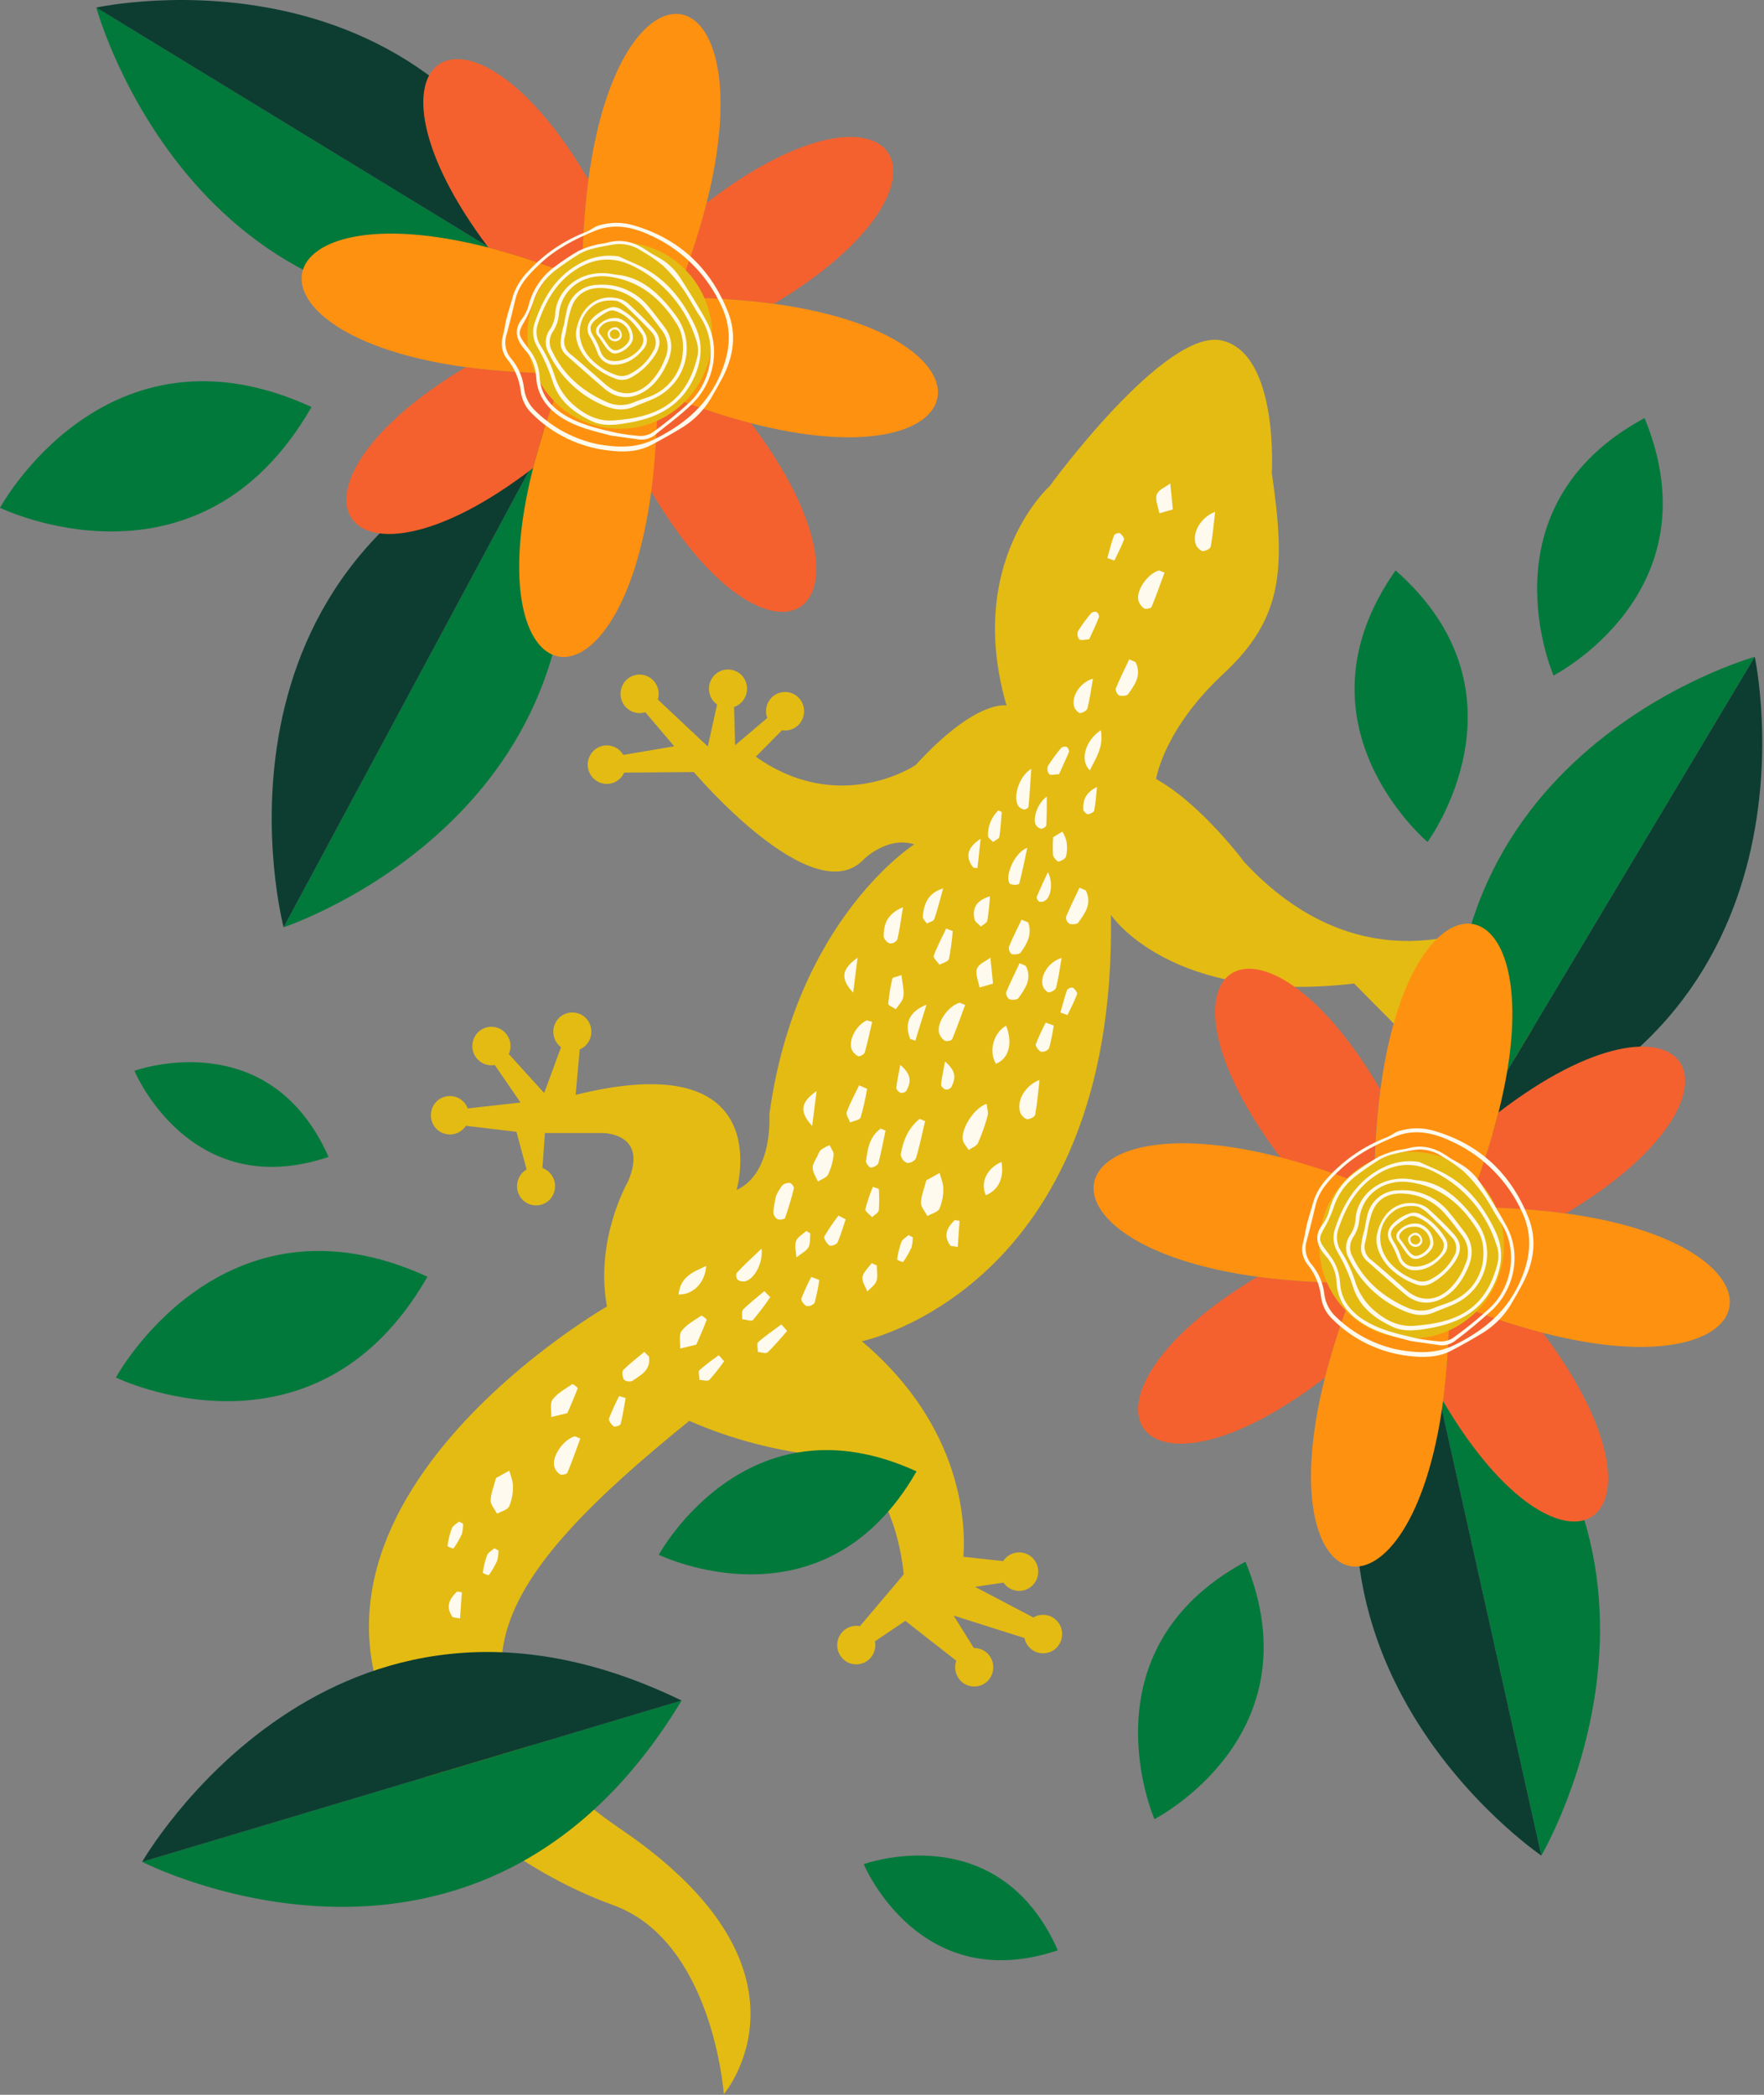 <?xml version="1.0" encoding="UTF-8"?> <svg xmlns="http://www.w3.org/2000/svg" width="160" height="190" viewBox="0 0 160 190" fill="none"><rect x="0" y="0" width="160" height="190" fill="#808080" stroke="none"/><g clip-path="url(#clip0_428_24259)"><path d="M110.865 30.892C105.731 29.634 95.19 44.11 95.19 44.11C95.19 44.11 87.514 50.991 91.297 63.993C91.297 63.993 88.594 63.338 83.04 69.4C83.04 69.4 76.175 74.034 68.554 68.634L70.93 66.233C71.201 66.277 71.478 66.255 71.74 66.169C72.001 66.084 72.238 65.937 72.432 65.742C72.754 65.412 72.934 64.968 72.934 64.506C72.934 64.043 72.754 63.599 72.432 63.27C72.106 62.944 71.667 62.762 71.209 62.762C70.751 62.762 70.311 62.944 69.985 63.27C69.751 63.508 69.59 63.81 69.52 64.138C69.45 64.467 69.474 64.809 69.591 65.124L66.674 67.595L66.585 64.123C66.837 64.037 67.067 63.893 67.255 63.702C67.576 63.373 67.757 62.929 67.757 62.466C67.757 62.004 67.576 61.56 67.255 61.23C66.929 60.905 66.489 60.723 66.031 60.723C65.573 60.723 65.134 60.905 64.808 61.23C64.486 61.56 64.306 62.004 64.306 62.466C64.306 62.929 64.486 63.373 64.808 63.702C64.88 63.774 64.958 63.84 65.041 63.9L64.2 67.707L59.667 63.446C59.759 63.142 59.768 62.818 59.691 62.509C59.615 62.2 59.456 61.919 59.233 61.694C58.908 61.367 58.469 61.184 58.01 61.184C57.552 61.184 57.112 61.367 56.787 61.694C56.465 62.023 56.284 62.467 56.284 62.93C56.284 63.393 56.465 63.837 56.787 64.166C57.011 64.392 57.291 64.551 57.599 64.628C57.906 64.704 58.228 64.694 58.53 64.598L61.151 67.688L56.533 68.473C56.459 68.343 56.367 68.223 56.261 68.118C55.936 67.791 55.496 67.607 55.038 67.607C54.579 67.607 54.139 67.791 53.815 68.118C53.491 68.446 53.309 68.89 53.309 69.353C53.309 69.817 53.491 70.261 53.815 70.589C54.139 70.916 54.579 71.1 55.038 71.1C55.496 71.1 55.936 70.916 56.261 70.589C56.409 70.442 56.528 70.268 56.613 70.076L62.934 70.027C62.934 70.027 73.747 82.806 78.343 77.946C78.343 77.946 80.45 75.817 82.93 76.581C82.93 76.581 72.172 83.409 69.781 101.104C69.781 101.104 70.16 106.403 66.808 107.933C66.808 107.933 70.701 94.714 52.212 99.303L52.582 95.184C52.788 95.096 52.976 94.969 53.136 94.81C53.457 94.481 53.637 94.037 53.637 93.574C53.637 93.112 53.457 92.668 53.136 92.338C52.809 92.014 52.37 91.832 51.912 91.832C51.455 91.832 51.015 92.014 50.689 92.338C50.368 92.668 50.188 93.112 50.188 93.574C50.188 94.037 50.368 94.481 50.689 94.81C50.751 94.871 50.818 94.927 50.888 94.977L49.359 99.139L46.148 95.601C46.294 95.277 46.338 94.915 46.275 94.564C46.211 94.213 46.043 93.891 45.793 93.639C45.468 93.312 45.028 93.129 44.57 93.129C44.111 93.129 43.672 93.312 43.347 93.639C43.023 93.968 42.842 94.412 42.842 94.875C42.842 95.338 43.023 95.783 43.347 96.111C43.544 96.31 43.786 96.458 44.052 96.543C44.318 96.628 44.601 96.647 44.876 96.599L47.215 99.998L42.423 100.536C42.338 100.304 42.205 100.093 42.032 99.918C41.706 99.592 41.267 99.41 40.809 99.41C40.351 99.41 39.911 99.592 39.585 99.918C39.263 100.247 39.083 100.691 39.083 101.154C39.083 101.616 39.263 102.06 39.585 102.389C39.911 102.715 40.351 102.897 40.809 102.897C41.267 102.897 41.706 102.715 42.032 102.389C42.116 102.303 42.191 102.209 42.258 102.108L46.845 102.655L47.763 106.072C47.63 106.149 47.507 106.242 47.399 106.351C47.077 106.68 46.896 107.124 46.896 107.586C46.896 108.049 47.077 108.493 47.399 108.822C47.724 109.148 48.164 109.33 48.622 109.33C49.08 109.33 49.519 109.148 49.845 108.822C50.167 108.493 50.348 108.049 50.348 107.586C50.348 107.124 50.167 106.68 49.845 106.351C49.663 106.167 49.443 106.026 49.2 105.94L49.426 102.766H54.625C54.625 102.766 58.906 102.711 56.949 107.188C56.949 107.188 53.921 112.441 55.056 118.496C55.056 118.496 19.054 139.142 40.029 162.955C40.029 162.955 46.515 169.512 55.597 172.787C64.68 176.062 65.652 189.938 65.652 189.938C65.652 189.938 75.169 178.797 56.463 166.014C37.757 153.232 45.111 142.964 62.518 128.872C66.377 130.554 70.47 131.626 74.652 132.048C80.63 132.58 81.786 140.882 81.973 142.795L77.998 147.494C77.719 147.44 77.431 147.455 77.16 147.539C76.888 147.623 76.642 147.773 76.441 147.976C76.118 148.304 75.936 148.749 75.936 149.212C75.936 149.675 76.118 150.12 76.441 150.448C76.766 150.775 77.206 150.958 77.664 150.958C78.123 150.958 78.562 150.775 78.887 150.448C79.09 150.244 79.239 149.993 79.321 149.717C79.404 149.441 79.418 149.149 79.361 148.866L82.114 147.012L86.737 150.627C86.627 150.94 86.607 151.278 86.679 151.603C86.751 151.927 86.912 152.224 87.144 152.459C87.47 152.785 87.909 152.967 88.367 152.967C88.825 152.967 89.265 152.785 89.591 152.459C89.913 152.13 90.093 151.686 90.093 151.223C90.093 150.761 89.913 150.317 89.591 149.988C89.425 149.821 89.228 149.69 89.012 149.602C88.796 149.514 88.564 149.471 88.331 149.475L86.496 146.533L92.918 148.566C92.985 148.9 93.149 149.207 93.389 149.447C93.714 149.774 94.153 149.957 94.612 149.957C95.07 149.957 95.51 149.774 95.835 149.447C96.159 149.119 96.34 148.674 96.34 148.211C96.34 147.748 96.159 147.303 95.835 146.975C95.563 146.7 95.209 146.524 94.827 146.476C94.446 146.427 94.059 146.508 93.728 146.706L88.438 143.925L91.019 143.542C91.077 143.629 91.144 143.71 91.217 143.783C91.542 144.11 91.982 144.294 92.441 144.294C92.899 144.294 93.339 144.11 93.664 143.783C93.987 143.455 94.169 143.011 94.169 142.547C94.169 142.084 93.987 141.64 93.664 141.311C93.339 140.985 92.899 140.801 92.441 140.801C91.982 140.801 91.542 140.985 91.217 141.311C91.132 141.396 91.056 141.491 90.991 141.593L87.383 141.2C87.578 138.623 87.523 129.53 78.166 121.651C78.166 121.651 101.306 116.952 100.765 82.979C100.765 82.979 106.168 91.171 122.819 89.205L128.125 94.566C128.039 94.867 128.035 95.186 128.112 95.489C128.19 95.792 128.346 96.069 128.565 96.29C128.89 96.617 129.33 96.8 129.789 96.8C130.247 96.8 130.687 96.617 131.012 96.29C131.335 95.962 131.517 95.517 131.517 95.054C131.517 94.591 131.335 94.147 131.012 93.818C130.735 93.539 130.373 93.362 129.984 93.318L128.81 90.908L135.908 94.353C135.931 94.785 136.11 95.193 136.412 95.499C136.737 95.826 137.177 96.01 137.636 96.01C138.094 96.01 138.534 95.826 138.859 95.499C139.182 95.171 139.364 94.727 139.364 94.263C139.364 93.8 139.182 93.356 138.859 93.027C138.591 92.756 138.241 92.581 137.865 92.529C137.489 92.478 137.106 92.553 136.776 92.743L132.587 89.934L137.657 90.021C137.722 90.122 137.797 90.216 137.88 90.302C138.206 90.627 138.645 90.81 139.103 90.81C139.561 90.81 140.001 90.627 140.327 90.302C140.648 89.973 140.828 89.529 140.828 89.066C140.828 88.604 140.648 88.16 140.327 87.83C140.001 87.506 139.561 87.324 139.103 87.324C138.646 87.324 138.206 87.506 137.88 87.83C137.821 87.894 137.765 87.961 137.712 88.031L132.642 87.379L137.067 85.216C137.395 85.394 137.772 85.46 138.14 85.405C138.509 85.349 138.85 85.175 139.113 84.907C139.436 84.579 139.618 84.135 139.618 83.672C139.618 83.208 139.436 82.764 139.113 82.436C138.788 82.109 138.348 81.925 137.889 81.925C137.431 81.925 136.991 82.109 136.666 82.436C136.43 82.673 136.268 82.975 136.198 83.304C133.235 84.818 122.838 88.921 112.865 78.197C112.865 78.197 108.973 72.944 104.862 70.66C104.862 70.66 105.511 66.18 110.979 61.101C116.446 56.021 116.599 51.488 115.358 42.911C115.355 42.852 116.003 32.149 110.865 30.892Z" fill="#E4BB13"></path><path d="M25.723 84.102C25.723 84.102 58.392 73.392 50.071 38.809L25.723 84.102Z" fill="#01793B"></path><path d="M25.725 84.102C25.725 84.102 16.832 50.581 50.073 38.809L25.725 84.102Z" fill="#0D3D31"></path><path d="M12.895 168.868C12.895 168.868 43.493 184.626 61.823 154.238L12.895 168.868Z" fill="#01793B"></path><path d="M12.895 168.869C12.895 168.869 30.069 138.815 61.823 154.239L12.895 168.869Z" fill="#0D3D31"></path><path d="M139.805 168.298C139.805 168.298 157.401 138.491 128.594 118.012L139.805 168.298Z" fill="#01793B"></path><path d="M139.805 168.298C139.805 168.298 111.258 148.996 128.594 118.012L139.805 168.298Z" fill="#0D3D31"></path><path d="M8.734 0.686C8.734 0.686 17.829 34.154 52.4 27.338L8.734 0.686Z" fill="#01793B"></path><path d="M8.734 0.687C8.734 0.687 42.284 -6.753 52.4 27.339L8.734 0.687Z" fill="#0D3D31"></path><path d="M159.159 59.574C159.159 59.574 126.028 68.76 132.784 103.696L159.159 59.574Z" fill="#01793B"></path><path d="M159.161 59.574C159.161 59.574 166.525 93.472 132.785 103.696L159.161 59.574Z" fill="#0D3D31"></path><path d="M0 46.056C0 46.056 17.991 54.828 28.256 36.913C9.602 28.355 0 46.056 0 46.056Z" fill="#01793B"></path><path d="M10.512 124.941C10.512 124.941 28.505 133.713 38.771 115.798C20.114 107.239 10.512 124.941 10.512 124.941Z" fill="#01793B"></path><path d="M12.191 97.122C12.191 97.122 17.207 109.172 29.8 104.933C24.375 92.688 12.191 97.122 12.191 97.122Z" fill="#01793B"></path><path d="M78.34 169.079C78.34 169.079 83.355 181.129 95.948 176.89C90.523 164.645 78.34 169.079 78.34 169.079Z" fill="#01793B"></path><path d="M59.758 141.018C59.758 141.018 74.641 148.273 83.133 133.454C67.703 126.376 59.758 141.018 59.758 141.018Z" fill="#01793B"></path><path d="M129.482 76.364C129.482 76.364 139.366 62.982 126.583 51.738C116.767 65.698 129.482 76.364 129.482 76.364Z" fill="#01793B"></path><path d="M140.911 61.267C140.911 61.267 155.659 53.737 149.167 37.914C134.232 45.991 140.911 61.267 140.911 61.267Z" fill="#01793B"></path><path d="M104.71 164.994C104.71 164.994 119.462 157.464 112.967 141.645C98.034 149.712 104.71 164.994 104.71 164.994Z" fill="#01793B"></path><path d="M53.373 16.299C42.364 -2.468 31.226 5.114 44.318 22.479C47.215 23.241 50.058 24.203 52.825 25.358C52.803 22.329 52.986 19.303 53.373 16.299Z" fill="#F4612E"></path><path d="M70.197 27.555C88.774 16.432 81.27 5.179 64.081 18.407C63.324 21.334 62.372 24.206 61.23 27.002C64.228 26.98 67.224 27.164 70.197 27.555Z" fill="#F4612E"></path><path d="M42.239 33.299C23.665 44.422 31.169 55.675 48.355 42.448C49.105 39.518 50.052 36.644 51.19 33.846C48.198 33.87 45.207 33.687 42.239 33.299Z" fill="#F4612E"></path><path d="M59.059 44.555C70.068 63.326 81.205 55.74 68.114 38.376C65.217 37.61 62.375 36.648 59.606 35.496C59.629 38.525 59.446 41.552 59.059 44.555Z" fill="#F4612E"></path><path d="M70.197 27.555C67.228 27.165 64.236 26.98 61.243 27.002C62.385 24.202 63.337 21.327 64.093 18.397C69.438 -2.743 56.261 -5.336 53.371 16.29C52.985 19.29 52.802 22.314 52.824 25.34C50.056 24.185 47.214 23.223 44.316 22.46C23.393 17.068 20.831 30.382 42.237 33.299C45.205 33.687 48.195 33.87 51.188 33.846C50.05 36.644 49.103 39.518 48.353 42.448C43.008 63.591 56.185 66.18 59.072 44.555C59.458 41.556 59.641 38.533 59.619 35.508C62.388 36.66 65.23 37.622 68.126 38.388C89.025 43.789 91.6 30.475 70.197 27.555Z" fill="#FF9110"></path><path d="M56.216 38.891C60.842 38.891 64.592 35.102 64.592 30.428C64.592 25.754 60.842 21.965 56.216 21.965C51.59 21.965 47.84 25.754 47.84 30.428C47.84 35.102 51.59 38.891 56.216 38.891Z" fill="#E4BB13"></path><path d="M125.194 98.805C114.185 80.035 103.045 87.617 116.139 104.985C119.036 105.749 121.879 106.711 124.647 107.864C124.624 104.836 124.807 101.809 125.194 98.805Z" fill="#F4612E"></path><path d="M142.021 110.061C160.596 98.938 153.091 87.685 135.905 100.912C135.15 103.84 134.197 106.712 133.055 109.508C136.052 109.485 139.048 109.67 142.021 110.061Z" fill="#F4612E"></path><path d="M114.054 115.805C95.477 126.928 102.981 138.181 120.17 124.954C120.926 122.026 121.878 119.154 123.02 116.358C120.023 116.379 117.027 116.194 114.054 115.805Z" fill="#F4612E"></path><path d="M130.879 127.061C141.888 145.829 153.025 138.246 139.934 120.882C137.036 120.119 134.194 119.157 131.426 118.002C131.447 121.031 131.264 124.057 130.879 127.061Z" fill="#F4612E"></path><path d="M142.021 110.06C139.051 109.67 136.058 109.485 133.064 109.507C134.206 106.711 135.158 103.839 135.914 100.912C141.259 79.768 128.082 77.179 125.21 98.804C124.824 101.804 124.641 104.827 124.663 107.851C121.895 106.698 119.053 105.736 116.156 104.972C95.229 99.571 92.667 112.885 114.07 115.804C117.039 116.193 120.03 116.378 123.024 116.357C121.882 119.154 120.93 122.026 120.174 124.953C114.828 146.094 128.005 148.686 130.895 127.06C131.28 124.06 131.463 121.036 131.443 118.01C134.21 119.166 137.053 120.128 139.95 120.89C160.858 126.291 163.424 112.977 142.021 110.06Z" fill="#FF9110"></path><path d="M128.036 121.395C132.662 121.395 136.412 117.606 136.412 112.932C136.412 108.258 132.662 104.469 128.036 104.469C123.41 104.469 119.66 108.258 119.66 112.932C119.66 117.606 123.41 121.395 128.036 121.395Z" fill="#E4BB13"></path><path d="M46.343 27.492C46.569 26.726 46.594 26.624 46.649 26.497C46.939 25.808 47.354 25.179 47.872 24.643C49.342 23.039 51.16 21.802 53.184 21.028C53.56 20.886 53.878 20.59 54.257 20.466C55.333 20.126 56.485 20.126 57.56 20.466C61.633 21.68 64.453 24.34 66.031 28.299C66.844 30.347 66.523 32.365 65.517 34.286C65.187 34.904 64.847 35.522 64.474 36.14C63.857 37.178 63.007 38.055 61.994 38.702C61.031 39.298 60.043 39.857 59.04 40.377C57.817 41.016 56.468 41.025 55.138 40.852C52.533 40.548 50.105 39.368 48.242 37.503C47.692 36.978 47.337 36.278 47.236 35.519C47.118 34.453 46.7 33.443 46.031 32.609C45.792 32.323 45.628 31.982 45.554 31.616C45.479 31.25 45.496 30.872 45.603 30.514C45.734 30.026 45.802 29.519 45.909 29.018C45.909 28.954 46.325 27.557 46.343 27.492ZM54.251 40.296C56.025 40.605 57.67 40.658 59.297 39.87C61.823 38.634 63.884 37.018 65.147 34.385C66.187 32.201 66.508 30.026 65.453 27.792C64.195 25.027 62.018 22.796 59.3 21.485C57.615 20.661 55.847 20.16 53.927 20.951C52.126 21.696 50.426 22.567 48.994 23.914C48.031 24.823 47.089 25.768 46.756 27.118C46.49 28.197 46.245 29.281 45.946 30.35C45.82 30.725 45.795 31.128 45.873 31.516C45.952 31.904 46.131 32.264 46.392 32.559C47.038 33.331 47.437 34.282 47.539 35.288C47.651 36.075 48.034 36.797 48.621 37.327C50.182 38.835 52.134 39.865 54.251 40.296Z" fill="#FFFAEE"></path><path d="M55.419 39.508C53.712 39.073 52.327 38.733 51.095 37.979C49.667 37.108 48.713 35.912 48.63 34.154C48.58 33.249 48.22 32.39 47.612 31.725C46.783 30.773 46.56 29.871 47.431 28.808C47.701 28.413 47.893 27.97 47.997 27.501C48.385 26.154 49.213 24.979 50.346 24.168C51.021 23.661 51.724 23.194 52.453 22.768C52.959 22.524 53.49 22.336 54.037 22.209C54.373 22.11 54.734 22.11 55.07 22.011C56.416 21.628 57.599 21.971 58.712 22.752C59.058 22.997 59.44 23.191 59.807 23.404C60.572 23.838 61.221 24.453 61.697 25.196C62.517 26.482 63.342 27.767 64.067 29.108C65.348 31.487 64.847 34.599 62.804 36.61C61.725 37.673 60.486 38.572 59.303 39.524C59.082 39.677 58.832 39.783 58.569 39.837C58.307 39.89 58.036 39.888 57.774 39.833C56.871 39.715 55.982 39.589 55.419 39.508ZM55.951 39.267C56.573 39.385 57.201 39.471 57.832 39.524C58.267 39.579 58.708 39.495 59.095 39.286C60.334 38.41 61.512 37.451 62.624 36.415C64.477 34.599 65.226 31.234 63.449 28.639C62.905 27.838 62.486 26.948 61.92 26.167C61.395 25.415 60.794 24.719 60.128 24.09C59.517 23.581 58.859 23.13 58.165 22.743C57.407 22.227 56.481 22.028 55.581 22.187C55.027 22.292 54.465 22.372 53.92 22.515C53.459 22.615 53.014 22.778 52.596 23C51.826 23.466 51.083 23.988 50.358 24.529C49.389 25.272 48.679 26.306 48.33 27.483C48.094 28.149 47.793 28.79 47.431 29.395C47.046 30.084 47.022 30.356 47.48 30.999C47.661 31.249 47.847 31.493 48.028 31.741C48.568 32.437 48.888 33.283 48.945 34.166C49.015 35.631 49.777 36.681 50.942 37.472C52.401 38.458 54.07 38.847 55.951 39.267Z" fill="#FFFAEE"></path><path d="M56.097 23.25C56.627 23.485 57.153 23.723 57.682 23.954C60.226 25.061 61.844 27.044 63.021 29.516C63.77 31.086 63.675 32.541 63.021 34.095C61.905 36.684 59.813 37.834 57.229 38.306C56.021 38.529 54.767 38.739 53.617 38.177C52.012 37.392 50.639 36.357 50.085 34.469C49.746 33.431 49.299 32.431 48.752 31.487C48.554 31.176 48.426 30.825 48.378 30.458C48.329 30.091 48.361 29.718 48.471 29.365C49.263 26.979 50.486 24.928 52.822 23.778C53.834 23.266 54.978 23.082 56.097 23.25ZM63.211 32.535C63.374 31.956 63.344 31.339 63.125 30.78C62.681 29.372 61.964 28.067 61.016 26.942C60.069 25.816 58.909 24.892 57.605 24.223C55.847 23.296 54.174 23.315 52.501 24.288C50.538 25.431 49.48 27.282 48.783 29.383C48.671 29.711 48.635 30.061 48.679 30.405C48.723 30.749 48.846 31.078 49.036 31.367C49.547 32.171 49.958 33.035 50.26 33.941C50.595 35.133 51.301 36.184 52.275 36.938C53.306 37.766 54.416 38.239 55.737 38.127C56.162 38.093 56.59 38.05 57.012 37.988C60.452 37.481 62.357 35.816 63.211 32.535Z" fill="#FFFAEE"></path><path d="M55.797 24.904C58.194 25.068 59.861 26.693 61.28 28.593C63.24 31.22 62.224 34.859 59.237 36.182C58.665 36.438 58.072 36.642 57.497 36.892C56.399 37.365 55.39 37.096 54.371 36.605C52.359 35.657 50.732 34.036 49.766 32.017C49.582 31.697 49.491 31.331 49.505 30.961C49.519 30.591 49.637 30.233 49.846 29.928C50.131 29.512 50.308 29.029 50.359 28.525C50.439 26.248 52.76 24.221 55.797 24.904ZM61.861 32.557C62.053 31.386 61.974 30.327 61.387 29.384C59.928 27.048 57.968 25.42 55.151 25.08C52.949 24.814 50.87 26.18 50.684 28.602C50.626 29.121 50.447 29.618 50.16 30.052C49.976 30.315 49.871 30.627 49.858 30.949C49.845 31.271 49.925 31.591 50.087 31.868C51.121 34.031 52.818 35.468 54.949 36.429C55.343 36.622 55.773 36.728 56.21 36.739C56.647 36.751 57.082 36.667 57.485 36.494C57.891 36.321 58.316 36.185 58.732 36.04C59.509 35.786 60.207 35.331 60.756 34.72C61.304 34.109 61.685 33.363 61.861 32.557Z" fill="#FFFAEE"></path><path d="M51.16 29.431C51.243 29.004 51.307 28.578 51.408 28.158C51.543 27.5 51.899 26.91 52.415 26.486C52.931 26.063 53.575 25.831 54.24 25.831C55.112 25.766 55.988 25.916 56.791 26.267C57.595 26.617 58.303 27.159 58.854 27.846C59.34 28.424 59.787 29.029 60.246 29.628C61.013 30.639 61.05 31.723 60.551 32.857C60.09 33.886 59.499 34.81 58.539 35.444C57.282 36.268 55.964 36.219 54.818 35.246C53.671 34.272 52.53 33.247 51.389 32.239C51.168 32.053 51.001 31.808 50.909 31.532C50.846 31.289 50.835 31.035 50.876 30.787C50.92 30.326 51.016 29.871 51.16 29.431ZM51.466 29.357C51.374 29.835 51.331 30.175 51.24 30.5C51.14 30.802 51.142 31.128 51.243 31.43C51.345 31.731 51.541 31.99 51.802 32.168C52.854 33.036 53.87 33.951 54.9 34.85C56.178 35.962 57.591 35.941 58.854 34.798C59.496 34.176 59.99 33.416 60.298 32.573C60.501 32.162 60.586 31.702 60.543 31.245C60.501 30.788 60.332 30.352 60.056 29.987C59.545 29.295 59.029 28.603 58.463 27.957C57.557 26.909 56.282 26.258 54.909 26.143C53.42 25.992 52.325 26.557 51.851 27.84C51.685 28.335 51.555 28.842 51.46 29.357H51.466Z" fill="#FFFAEE"></path><path d="M52.272 29.928C52.691 27.765 54.235 26.684 55.972 27.048C56.325 27.114 56.656 27.268 56.935 27.496C57.736 28.229 58.528 28.982 59.253 29.792C59.978 30.602 59.981 31.337 59.379 32.264C58.852 33.064 58.146 33.726 57.318 34.198C57.077 34.349 56.802 34.437 56.519 34.455C56.236 34.472 55.954 34.418 55.697 34.297C54.808 33.956 54.003 33.424 53.339 32.736C52.513 31.831 52.128 30.756 52.272 29.928ZM55.999 27.305C54.85 27.125 54.027 27.404 53.36 28.117C52.269 29.291 52.327 31.136 53.489 32.443C54.163 33.187 55.02 33.739 55.972 34.044C56.32 34.144 56.692 34.119 57.024 33.972C57.975 33.526 58.756 32.78 59.25 31.847C59.43 31.572 59.508 31.242 59.471 30.915C59.434 30.588 59.284 30.285 59.048 30.058C58.311 29.276 57.547 28.513 56.767 27.78C56.531 27.592 56.273 27.432 55.999 27.305Z" fill="#FFFAEE"></path><path d="M55.497 33.076C55.196 33.029 54.914 32.9 54.682 32.701C54.45 32.503 54.277 32.243 54.182 31.951C54.002 31.466 53.78 30.999 53.518 30.554C53.357 30.325 53.279 30.047 53.295 29.766C53.312 29.485 53.423 29.218 53.61 29.009C54.109 28.441 54.769 28.04 55.5 27.86C55.819 27.834 56.136 27.92 56.399 28.104C57.241 28.595 57.945 29.295 58.445 30.137C58.609 30.366 58.69 30.645 58.673 30.927C58.655 31.209 58.541 31.476 58.35 31.682C57.589 32.609 56.625 33.153 55.497 33.076ZM55.374 32.717C56.469 32.943 57.986 32.099 58.307 31.142C58.349 31.013 58.364 30.877 58.352 30.742C58.34 30.607 58.3 30.476 58.237 30.357C57.625 29.457 56.946 28.63 55.894 28.237C55.688 28.145 55.455 28.133 55.24 28.203C54.764 28.437 54.322 28.734 53.925 29.087C53.43 29.556 53.475 29.952 53.839 30.527C54.083 30.914 54.281 31.329 54.43 31.762C54.61 32.3 54.916 32.634 55.387 32.717H55.374Z" fill="#FFFAEE"></path><path d="M56.063 28.861C56.461 28.972 56.81 29.215 57.054 29.552C57.299 29.888 57.423 30.298 57.408 30.715C57.338 31.413 56.164 32.26 55.516 32.019C55.256 31.871 55.038 31.658 54.883 31.401C54.656 31.12 54.488 30.783 54.271 30.511C54.144 30.395 54.067 30.233 54.056 30.059C54.045 29.887 54.101 29.716 54.213 29.584C54.433 29.313 54.72 29.104 55.044 28.977C55.368 28.851 55.719 28.811 56.063 28.861ZM55.95 29.148C55.411 29.096 54.864 29.148 54.464 29.655C54.417 29.701 54.381 29.756 54.356 29.816C54.331 29.876 54.318 29.941 54.318 30.006C54.318 30.071 54.331 30.136 54.356 30.196C54.381 30.256 54.417 30.311 54.464 30.357C54.705 30.65 54.889 30.975 55.124 31.284C55.251 31.484 55.43 31.647 55.641 31.753C56.161 31.92 57.081 31.203 57.121 30.653C57.133 30.303 57.021 29.96 56.807 29.685C56.593 29.41 56.289 29.22 55.95 29.148Z" fill="#FFFAEE"></path><path d="M55.611 30.934C55.448 30.89 55.308 30.786 55.217 30.643C55.126 30.499 55.091 30.327 55.119 30.159C55.18 30.009 55.285 29.883 55.421 29.797C55.556 29.71 55.714 29.668 55.874 29.677C56.048 29.734 56.197 29.852 56.292 30.011C56.386 30.169 56.422 30.356 56.391 30.539C56.334 30.692 56.222 30.818 56.078 30.891C55.933 30.964 55.766 30.98 55.611 30.934ZM55.742 30.74C55.844 30.75 55.947 30.725 56.033 30.669C56.119 30.613 56.184 30.529 56.217 30.431C56.226 30.37 56.224 30.308 56.209 30.249C56.195 30.189 56.169 30.133 56.134 30.084C56.098 30.034 56.053 29.993 56.001 29.961C55.949 29.929 55.891 29.908 55.831 29.899C55.723 29.88 55.612 29.9 55.517 29.957C55.423 30.014 55.352 30.103 55.318 30.208C55.307 30.273 55.309 30.339 55.325 30.402C55.341 30.466 55.37 30.525 55.41 30.577C55.45 30.628 55.501 30.671 55.558 30.701C55.615 30.732 55.678 30.75 55.742 30.755V30.74Z" fill="#FFFAEE"></path><path d="M118.943 109.625C119.169 108.859 119.194 108.757 119.249 108.627C119.538 107.937 119.953 107.308 120.472 106.773C121.941 105.168 123.76 103.93 125.784 103.155C126.16 103.013 126.478 102.716 126.857 102.593C127.932 102.253 129.085 102.253 130.16 102.593C134.233 103.807 137.053 106.464 138.628 110.425C139.444 112.474 139.12 114.492 138.117 116.41C137.787 117.028 137.447 117.646 137.074 118.264C136.456 119.302 135.607 120.18 134.594 120.829C133.631 121.422 132.643 121.984 131.64 122.503C130.417 123.14 129.065 123.149 127.735 122.979C125.125 122.674 122.693 121.491 120.83 119.621C120.279 119.096 119.923 118.395 119.824 117.637C119.709 116.573 119.295 115.564 118.631 114.73C118.392 114.445 118.228 114.104 118.154 113.738C118.08 113.373 118.098 112.994 118.206 112.638C118.334 112.146 118.405 111.64 118.512 111.139C118.515 111.09 118.924 109.687 118.943 109.625ZM126.851 122.426C128.622 122.735 130.27 122.791 131.897 122.003C134.423 120.767 136.484 119.148 137.747 116.519C138.787 114.331 139.108 112.159 138.053 109.922C136.789 107.159 134.606 104.932 131.885 103.628C130.203 102.803 128.435 102.302 126.515 103.097C124.713 103.841 123.013 104.712 121.582 106.06C120.619 106.965 119.677 107.913 119.343 109.261C119.077 110.342 118.833 111.423 118.53 112.496C118.405 112.871 118.381 113.272 118.46 113.66C118.539 114.047 118.718 114.407 118.98 114.702C119.623 115.475 120.022 116.425 120.126 117.43C120.237 118.218 120.621 118.94 121.209 119.469C122.774 120.975 124.731 122 126.851 122.426Z" fill="#FFFAEE"></path><path d="M128.018 121.641C126.312 121.205 124.927 120.865 123.694 120.096C122.266 119.225 121.312 118.029 121.229 116.274C121.175 115.379 120.818 114.53 120.217 113.87C119.388 112.921 119.165 112.016 120.037 110.953C120.307 110.558 120.499 110.115 120.602 109.646C120.991 108.3 121.819 107.126 122.951 106.315C123.625 105.808 124.327 105.34 125.055 104.916C125.563 104.672 126.095 104.484 126.642 104.353C126.979 104.258 127.339 104.255 127.676 104.159C129.021 103.773 130.205 104.119 131.318 104.897C131.663 105.141 132.046 105.336 132.413 105.549C133.176 105.984 133.825 106.599 134.303 107.341C135.122 108.627 135.948 109.912 136.669 111.253C137.954 113.635 137.449 116.747 135.407 118.758C134.29 119.787 133.122 120.759 131.908 121.669C131.687 121.823 131.438 121.929 131.175 121.982C130.912 122.036 130.641 122.034 130.379 121.978C129.471 121.854 128.581 121.721 128.018 121.641ZM128.55 121.397C129.172 121.515 129.8 121.6 130.431 121.653C130.866 121.708 131.308 121.625 131.694 121.415C132.934 120.541 134.113 119.582 135.223 118.545C137.076 116.728 137.825 113.366 136.049 110.768C135.504 109.971 135.085 109.081 134.52 108.296C133.992 107.544 133.392 106.848 132.728 106.217C132.115 105.708 131.458 105.257 130.764 104.869C130.006 104.354 129.08 104.156 128.18 104.316C127.627 104.421 127.064 104.502 126.52 104.644C126.058 104.743 125.613 104.906 125.196 105.129C124.424 105.605 123.677 106.121 122.957 106.674C121.988 107.416 121.277 108.451 120.927 109.628C120.692 110.294 120.392 110.935 120.031 111.54C119.645 112.229 119.621 112.501 120.08 113.141C120.26 113.391 120.447 113.635 120.627 113.885C121.168 114.582 121.488 115.427 121.544 116.311C121.615 117.775 122.376 118.826 123.541 119.617C125 120.59 126.67 120.976 128.55 121.397Z" fill="#FFFAEE"></path><path d="M128.699 105.382L130.283 106.084C132.827 107.193 134.445 109.174 135.622 111.645C136.371 113.215 136.277 114.67 135.622 116.225C134.506 118.814 132.414 119.966 129.83 120.439C128.607 120.658 127.369 120.868 126.219 120.306C124.613 119.521 123.24 118.489 122.687 116.598C122.348 115.561 121.901 114.562 121.353 113.62C121.156 113.308 121.028 112.957 120.979 112.59C120.931 112.223 120.962 111.85 121.072 111.497C121.864 109.112 123.087 107.057 125.424 105.908C126.435 105.395 127.58 105.212 128.699 105.382ZM135.812 114.652C135.975 114.073 135.945 113.456 135.726 112.897C135.282 111.489 134.564 110.185 133.616 109.06C132.668 107.935 131.508 107.011 130.203 106.343C128.448 105.416 126.775 105.432 125.103 106.405C123.139 107.548 122.081 109.399 121.384 111.503C121.272 111.831 121.237 112.181 121.281 112.525C121.325 112.869 121.447 113.199 121.638 113.487C122.15 114.29 122.561 115.155 122.861 116.061C123.197 117.252 123.904 118.301 124.876 119.055C125.907 119.883 127.017 120.356 128.338 120.247C128.763 120.21 129.191 120.167 129.613 120.105C133.063 119.614 134.959 117.949 135.815 114.664L135.812 114.652Z" fill="#FFFAEE"></path><path d="M128.396 107.034C130.794 107.201 132.461 108.823 133.88 110.726C135.84 113.349 134.824 116.992 131.837 118.315C131.265 118.568 130.672 118.775 130.097 119.022C128.999 119.498 127.99 119.226 126.971 118.735C124.956 117.789 123.326 116.169 122.357 114.15C122.172 113.829 122.081 113.462 122.095 113.092C122.109 112.721 122.228 112.363 122.436 112.058C122.721 111.641 122.897 111.159 122.95 110.655C123.036 108.381 125.36 106.354 128.396 107.034ZM134.461 114.687C134.653 113.519 134.574 112.456 133.984 111.517C132.525 109.181 130.568 107.553 127.751 107.213C125.549 106.944 123.47 108.313 123.28 110.732C123.225 111.251 123.047 111.748 122.76 112.181C122.576 112.445 122.471 112.758 122.458 113.08C122.445 113.403 122.525 113.723 122.687 114.001C123.721 116.164 125.415 117.601 127.549 118.562C127.942 118.755 128.372 118.86 128.808 118.872C129.245 118.883 129.679 118.799 130.081 118.627C130.491 118.454 130.916 118.318 131.332 118.169C133.008 117.545 134.069 116.371 134.461 114.687Z" fill="#FFFAEE"></path><path d="M123.759 111.559C123.841 111.136 123.906 110.706 124.007 110.286C124.142 109.629 124.498 109.039 125.014 108.616C125.529 108.192 126.174 107.962 126.838 107.962C127.711 107.897 128.587 108.046 129.391 108.397C130.194 108.747 130.902 109.29 131.453 109.977C131.939 110.552 132.37 111.16 132.844 111.76C133.612 112.77 133.649 113.855 133.15 114.988C132.688 116.017 132.098 116.941 131.138 117.572C129.881 118.4 128.563 118.347 127.416 117.377C126.27 116.407 125.129 115.375 123.988 114.371C123.766 114.184 123.599 113.937 123.508 113.66C123.443 113.418 123.432 113.165 123.474 112.918C123.519 112.456 123.614 112 123.759 111.559ZM124.065 111.488C123.973 111.964 123.93 112.303 123.838 112.631C123.739 112.933 123.741 113.259 123.842 113.559C123.944 113.86 124.14 114.119 124.401 114.296C125.453 115.165 126.468 116.082 127.499 116.978C128.774 118.091 130.19 118.072 131.453 116.926C132.094 116.304 132.587 115.543 132.896 114.701C133.097 114.29 133.181 113.831 133.138 113.375C133.095 112.919 132.928 112.484 132.655 112.118C132.144 111.426 131.627 110.731 131.061 110.088C130.155 109.04 128.881 108.388 127.508 108.271C126.019 108.12 124.924 108.688 124.45 109.971C124.284 110.466 124.153 110.973 124.059 111.488H124.065Z" fill="#FFFAEE"></path><path d="M124.874 112.061C125.293 109.898 126.838 108.817 128.575 109.178C128.928 109.243 129.26 109.399 129.538 109.629C130.339 110.361 131.131 111.115 131.856 111.922C132.581 112.728 132.584 113.467 131.981 114.409C131.454 115.208 130.748 115.871 129.92 116.343C129.679 116.494 129.405 116.582 129.122 116.598C128.839 116.615 128.556 116.56 128.299 116.439C127.412 116.103 126.607 115.576 125.942 114.894C125.113 113.961 124.728 112.901 124.874 112.061ZM128.608 109.434C127.458 109.255 126.636 109.533 125.969 110.247C124.877 111.421 124.936 113.266 126.098 114.573C126.773 115.317 127.629 115.87 128.581 116.176C128.929 116.276 129.301 116.25 129.633 116.102C130.585 115.658 131.367 114.912 131.859 113.976C132.039 113.702 132.117 113.371 132.079 113.044C132.042 112.717 131.891 112.414 131.654 112.187C130.92 111.406 130.156 110.643 129.376 109.91C129.139 109.723 128.881 109.563 128.608 109.434Z" fill="#FFFAEE"></path><path d="M128.1 115.207C127.799 115.161 127.517 115.032 127.285 114.834C127.053 114.636 126.88 114.377 126.785 114.085C126.605 113.599 126.383 113.131 126.121 112.685C125.957 112.457 125.876 112.178 125.893 111.896C125.91 111.614 126.023 111.347 126.213 111.14C126.712 110.571 127.372 110.17 128.103 109.991C128.421 109.965 128.738 110.05 129.002 110.232C129.841 110.717 130.547 111.408 131.054 112.24C131.218 112.469 131.299 112.748 131.282 113.03C131.264 113.312 131.15 113.579 130.959 113.785C130.191 114.752 129.228 115.287 128.1 115.207ZM127.977 114.851C129.072 115.074 130.589 114.249 130.91 113.275C130.952 113.146 130.967 113.01 130.955 112.874C130.943 112.739 130.903 112.607 130.84 112.488C130.228 111.588 129.546 110.763 128.497 110.371C128.291 110.278 128.058 110.264 127.843 110.334C127.369 110.57 126.927 110.867 126.528 111.218C126.032 111.69 126.075 112.083 126.442 112.661C126.687 113.047 126.884 113.462 127.029 113.896C127.084 114.129 127.201 114.342 127.369 114.51C127.536 114.679 127.747 114.797 127.977 114.851Z" fill="#FFFAEE"></path><path d="M128.665 110.991C129.063 111.102 129.412 111.345 129.656 111.681C129.901 112.018 130.025 112.428 130.01 112.845C129.937 113.543 128.766 114.389 128.118 114.145C127.858 113.996 127.641 113.784 127.485 113.527C127.255 113.246 127.09 112.909 126.873 112.634C126.746 112.518 126.669 112.356 126.658 112.183C126.646 112.011 126.702 111.84 126.812 111.708C127.034 111.437 127.321 111.23 127.645 111.104C127.97 110.978 128.321 110.939 128.665 110.991ZM128.552 111.278C128.014 111.229 127.466 111.278 127.066 111.785C127.019 111.831 126.982 111.885 126.957 111.946C126.931 112.006 126.918 112.071 126.918 112.137C126.918 112.203 126.931 112.268 126.957 112.328C126.982 112.389 127.019 112.443 127.066 112.489C127.307 112.78 127.491 113.107 127.726 113.416C127.853 113.616 128.032 113.777 128.243 113.883C128.76 114.05 129.683 113.333 129.723 112.783C129.733 112.433 129.622 112.091 129.408 111.816C129.194 111.541 128.891 111.35 128.552 111.278Z" fill="#FFFAEE"></path><path d="M128.213 113.068C128.05 113.023 127.909 112.919 127.818 112.775C127.727 112.631 127.692 112.458 127.72 112.29C127.781 112.14 127.887 112.014 128.022 111.927C128.157 111.841 128.316 111.799 128.476 111.808C128.65 111.865 128.799 111.984 128.894 112.143C128.988 112.302 129.024 112.49 128.992 112.673C128.936 112.826 128.824 112.952 128.679 113.025C128.535 113.098 128.368 113.114 128.213 113.068ZM128.341 112.874C128.444 112.884 128.546 112.859 128.633 112.803C128.72 112.747 128.785 112.663 128.818 112.565C128.837 112.443 128.806 112.318 128.734 112.219C128.662 112.119 128.554 112.052 128.433 112.033C128.325 112.014 128.214 112.035 128.119 112.092C128.025 112.148 127.954 112.237 127.919 112.342C127.911 112.405 127.916 112.469 127.933 112.531C127.95 112.592 127.979 112.649 128.018 112.699C128.058 112.748 128.107 112.789 128.162 112.819C128.217 112.85 128.278 112.868 128.341 112.874Z" fill="#FFFAEE"></path><path d="M84.021 107.054L85.226 106.387C85.346 106.856 85.566 107.338 85.56 107.799C85.573 108.426 85.454 109.048 85.211 109.625C85.055 109.949 84.495 110.076 84.116 110.292C83.908 109.894 83.529 109.477 83.535 109.1C83.547 108.482 83.807 107.885 84.021 107.054Z" fill="#FFFAEE"></path><path d="M44.99 134.056L46.195 133.389C46.314 133.858 46.534 134.34 46.528 134.801C46.542 135.428 46.423 136.05 46.179 136.627C46.024 136.951 45.464 137.078 45.085 137.294C44.877 136.896 44.498 136.478 44.504 136.102C44.51 135.499 44.77 134.881 44.99 134.056Z" fill="#FFFAEE"></path><path d="M89.491 100.119C89.531 100.524 89.662 100.901 89.576 101.21C89.349 102.056 89.057 102.882 88.702 103.682C88.573 103.96 88.148 104.099 87.858 104.3C87.671 103.991 87.353 103.66 87.32 103.339C87.21 102.27 88.39 100.474 89.491 100.119Z" fill="#FFFAEE"></path><path d="M87.539 91.146C87.154 92.187 86.79 93.241 86.359 94.264C86.304 94.394 85.824 94.483 85.68 94.387C85.432 94.213 85.252 93.958 85.169 93.664C84.949 92.737 86.032 91.22 87.041 90.945L87.539 91.146Z" fill="#FFFAEE"></path><path d="M105.625 51.936C105.24 52.98 104.876 54.031 104.445 55.057C104.39 55.183 103.91 55.273 103.763 55.177C103.515 55.004 103.335 54.748 103.255 54.454C103.035 53.527 104.118 52.01 105.127 51.738L105.625 51.936Z" fill="#FFFAEE"></path><path d="M52.637 130.472C52.252 131.514 51.888 132.567 51.457 133.59C51.402 133.72 50.922 133.806 50.778 133.714C50.529 133.54 50.348 133.284 50.267 132.99C50.047 132.064 51.13 130.546 52.139 130.271L52.637 130.472Z" fill="#FFFAEE"></path><path d="M93.177 76.898C92.905 78.168 92.706 79.188 92.434 80.183C92.163 80.284 91.864 80.275 91.599 80.158C91.1 79.553 91.984 77.316 93.177 76.898Z" fill="#FFFAEE"></path><path d="M83.909 101.685C83.64 102.828 83.408 103.981 83.068 105.084C82.979 105.217 82.855 105.323 82.711 105.392C82.567 105.46 82.407 105.488 82.249 105.473C82.103 105.404 81.975 105.299 81.879 105.168C81.782 105.037 81.719 104.884 81.695 104.722C81.909 103.449 82.392 102.303 83.408 101.484L83.909 101.685Z" fill="#FFFAEE"></path><path d="M93.541 69.732C93.456 71.002 93.391 72.084 93.29 73.159C93.29 73.273 93.028 73.44 92.899 73.422C92.69 73.389 92.5 73.278 92.367 73.113C91.856 72.309 92.41 70.409 93.541 69.732Z" fill="#FFFAEE"></path><path d="M99.848 66.231C100.114 67.775 99.401 68.755 98.851 69.864C97.924 68.999 98.417 67.173 99.848 66.231Z" fill="#FFFAEE"></path><path d="M70.397 108.454C70.549 108.114 70.741 107.793 70.969 107.499C71.159 107.342 71.403 107.266 71.647 107.289C71.782 107.308 72.036 107.651 72.005 107.78C71.786 108.69 71.52 109.587 71.207 110.469C71.164 110.589 70.693 110.669 70.516 110.58C70.408 110.51 70.317 110.416 70.252 110.305C70.186 110.194 70.147 110.069 70.137 109.94C70.193 109.44 70.279 108.943 70.397 108.454Z" fill="#FFFAEE"></path><path d="M94.29 97.949C94.149 99.17 94.07 100.149 93.892 101.107C93.856 101.302 93.455 101.493 93.192 101.515C93.021 101.515 92.712 101.255 92.608 101.054C92.106 100.103 92.828 98.512 94.29 97.949Z" fill="#FFFAEE"></path><path d="M110.214 46.422C110.073 47.658 109.994 48.622 109.816 49.577C109.78 49.774 109.379 49.966 109.116 49.987C108.945 49.987 108.636 49.728 108.532 49.527C108.034 48.572 108.755 46.984 110.214 46.422Z" fill="#FFFAEE"></path><path d="M74.11 104.96C74.178 104.722 74.29 104.5 74.44 104.305C74.692 104.126 74.964 103.98 75.251 103.869C75.379 104.178 75.645 104.487 75.612 104.762C75.542 105.38 75.37 105.981 75.104 106.542C74.957 106.832 74.492 106.965 74.186 107.16C74.018 106.761 73.737 106.36 73.713 105.967C73.688 105.575 73.951 105.278 74.089 104.932L74.11 104.96Z" fill="#FFFAEE"></path><path d="M95.528 75.935L96.366 75.422C96.527 75.701 96.652 76 96.736 76.312C96.81 76.758 96.798 77.214 96.7 77.656C96.638 77.884 96.29 78.082 96.021 78.147C95.923 78.172 95.543 77.782 95.516 77.576C95.481 77.029 95.485 76.481 95.528 75.935Z" fill="#FFFAEE"></path><path d="M79.107 92.679C78.89 93.606 78.7 94.532 78.434 95.459C78.385 95.632 77.975 95.858 77.841 95.796C77.577 95.668 77.368 95.449 77.251 95.178C76.945 94.304 77.67 92.984 78.615 92.549L79.107 92.679Z" fill="#FFFAEE"></path><path d="M93.046 87.607C93.639 88.791 92.988 89.671 92.374 90.527C92.26 90.685 91.811 90.716 91.56 90.635C91.462 90.566 91.383 90.473 91.33 90.365C91.276 90.258 91.25 90.138 91.254 90.017C91.627 89.115 92.071 88.244 92.478 87.363L93.046 87.607Z" fill="#FFFAEE"></path><path d="M98.483 80.76C99.073 81.94 98.422 82.821 97.807 83.677C97.694 83.834 97.244 83.865 96.993 83.788C96.896 83.718 96.818 83.625 96.764 83.517C96.711 83.409 96.685 83.29 96.688 83.17C97.061 82.267 97.504 81.396 97.911 80.516L98.483 80.76Z" fill="#FFFAEE"></path><path d="M102.992 60.047C103.582 61.23 102.934 62.111 102.319 62.967C102.206 63.124 101.756 63.155 101.506 63.075C101.407 63.006 101.328 62.913 101.274 62.806C101.221 62.697 101.195 62.578 101.2 62.457C101.573 61.555 102.016 60.683 102.423 59.803L102.992 60.047Z" fill="#FFFAEE"></path><path d="M96.058 70.218C95.695 70.233 95.328 70.347 95.172 70.218C95.087 70.117 95.031 69.995 95.01 69.865C94.988 69.735 95.002 69.602 95.049 69.479C95.415 68.894 95.824 68.337 96.272 67.814C96.343 67.765 96.425 67.734 96.51 67.723C96.595 67.712 96.681 67.722 96.762 67.752C96.829 67.803 96.882 67.871 96.917 67.949C96.952 68.027 96.967 68.112 96.96 68.197C96.685 68.871 96.364 69.513 96.058 70.218Z" fill="#FFFAEE"></path><path d="M98.785 57.99C98.421 57.99 98.055 58.12 97.895 57.99C97.813 57.888 97.758 57.767 97.737 57.637C97.715 57.508 97.728 57.374 97.773 57.251C98.141 56.667 98.549 56.111 98.996 55.586C99.067 55.535 99.148 55.503 99.233 55.492C99.319 55.481 99.406 55.492 99.486 55.524C99.554 55.575 99.607 55.643 99.641 55.721C99.676 55.799 99.69 55.884 99.681 55.969C99.421 56.64 99.116 57.285 98.785 57.99Z" fill="#FFFAEE"></path><path d="M90.336 96.486C89.654 95.373 90.107 93.677 91.254 93.031C91.887 94.604 91.517 96.004 90.336 96.486Z" fill="#FFFAEE"></path><path d="M78.65 98.755C78.503 99.632 78.306 100.5 78.059 101.354C77.98 101.592 77.448 101.663 77.105 101.802C76.995 101.493 76.72 101.116 76.799 100.875C77.105 100.038 77.536 99.25 77.922 98.443L78.65 98.755Z" fill="#FFFAEE"></path><path d="M86.413 84.447C86.35 85.297 86.237 86.142 86.074 86.978C86.013 87.219 85.511 87.33 85.211 87.503C85.028 87.228 84.63 86.885 84.694 86.691C85 85.844 85.434 85.047 85.823 84.219L86.413 84.447Z" fill="#FFFAEE"></path><path d="M81.768 88.441C81.848 89.211 82.019 89.823 81.94 90.385C81.878 90.802 81.499 91.154 81.261 91.534C81.019 91.374 80.557 91.182 80.567 91.058C80.635 90.282 80.76 89.512 80.94 88.754C80.967 88.642 81.291 88.614 81.768 88.441Z" fill="#FFFAEE"></path><path d="M93.257 83.664C93.637 84.73 93.169 85.592 92.579 86.389C92.456 86.556 92.025 86.597 91.759 86.538C91.668 86.457 91.599 86.356 91.555 86.243C91.511 86.129 91.495 86.007 91.508 85.886C91.851 85.042 92.27 84.23 92.661 83.414L93.257 83.664Z" fill="#FFFAEE"></path><path d="M81.901 82.281C81.709 83.471 81.596 84.355 81.394 85.21C81.322 85.327 81.22 85.423 81.099 85.486C80.978 85.55 80.842 85.579 80.706 85.572C80.572 85.52 80.453 85.437 80.356 85.329C80.26 85.222 80.191 85.093 80.152 84.954C80.159 83.876 80.403 82.918 81.901 82.281Z" fill="#FFFAEE"></path><path d="M80.318 102.544C80.11 103.536 79.933 104.534 79.667 105.508C79.612 105.705 79.239 105.869 78.976 105.903C78.878 105.918 78.529 105.504 78.548 105.331C78.685 104.191 78.884 103.064 79.884 102.365L80.318 102.544Z" fill="#FFFAEE"></path><path d="M90.068 89.214L88.845 89.569C88.747 88.994 88.448 88.333 88.61 87.873C88.772 87.412 89.414 87.19 89.833 86.859C89.912 87.607 89.983 88.327 90.068 89.214Z" fill="#FFFAEE"></path><path d="M106.378 46.204L105.155 46.559C105.057 45.988 104.754 45.323 104.919 44.863C105.085 44.403 105.721 44.18 106.143 43.85C106.225 44.594 106.296 45.33 106.378 46.204Z" fill="#FFFAEE"></path><path d="M94.948 72.252C94.948 73.293 94.948 74.066 94.902 74.832C94.902 74.974 94.621 75.162 94.453 75.169C94.351 75.15 94.254 75.11 94.169 75.052C94.084 74.993 94.011 74.917 93.957 74.829C93.651 74.288 94.086 72.845 94.948 72.252Z" fill="#FFFAEE"></path><path d="M96.29 86.889C96.125 87.84 96.009 88.721 95.794 89.571C95.743 89.781 95.391 89.975 95.134 90.012C95.002 90.031 94.691 89.704 94.611 89.506C94.266 88.585 95.082 87.232 96.29 86.889Z" fill="#FFFAEE"></path><path d="M99.134 61.555C98.969 62.506 98.852 63.387 98.638 64.237C98.586 64.447 98.235 64.641 97.978 64.678C97.846 64.697 97.534 64.37 97.455 64.172C97.109 63.251 97.926 61.898 99.134 61.555Z" fill="#FFFAEE"></path><path d="M90.838 105.389C91.085 106.844 90.575 107.932 89.419 108.407C88.902 107.236 89.501 105.963 90.838 105.389Z" fill="#FFFAEE"></path><path d="M90.86 73.658C90.796 74.405 90.769 75.162 90.643 75.898C90.61 76.089 90.273 76.207 90.074 76.37C89.915 76.188 89.625 76.003 89.616 75.827C89.598 75.393 89.674 74.961 89.837 74.559C90 74.158 90.247 73.796 90.561 73.5L90.86 73.658Z" fill="#FFFAEE"></path><path d="M85.546 80.576C85.286 81.503 85.06 82.43 84.748 83.357C84.681 83.555 84.302 83.632 84.063 83.765C83.935 83.555 83.678 83.323 83.696 83.147C83.8 82.001 84.152 80.999 85.546 80.576Z" fill="#FFFAEE"></path><path d="M95.046 79.107C95.551 80.068 95.328 81.385 94.768 81.706C94.693 81.752 94.61 81.782 94.523 81.795C94.436 81.808 94.348 81.803 94.263 81.78C94.141 81.725 93.994 81.453 94.034 81.351C94.321 80.643 94.655 79.96 95.046 79.107Z" fill="#FFFAEE"></path><path d="M82.559 94.234C82.012 92.866 82.434 91.763 84.036 91.123C83.651 92.359 83.336 93.382 83.021 94.392L82.559 94.234Z" fill="#FFFAEE"></path><path d="M95.579 93.013C95.476 93.709 95.334 94.399 95.153 95.08C95.07 95.192 94.959 95.28 94.831 95.335C94.703 95.389 94.563 95.408 94.426 95.389C94.212 95.318 93.897 94.873 93.952 94.712C94.213 94.041 94.512 93.386 94.848 92.75L95.579 93.013Z" fill="#FFFAEE"></path><path d="M74.312 116.092C74.21 116.79 74.068 117.481 73.887 118.162C73.803 118.272 73.691 118.357 73.563 118.409C73.435 118.46 73.296 118.477 73.159 118.456C72.945 118.385 72.633 117.94 72.685 117.782C72.948 117.112 73.247 116.457 73.581 115.82L74.312 116.092Z" fill="#FFFAEE"></path><path d="M76.701 110.598C76.46 111.312 76.258 112.041 75.952 112.721C75.861 112.818 75.748 112.892 75.623 112.937C75.498 112.982 75.365 112.997 75.233 112.98C74.995 112.77 74.683 112.316 74.768 112.149C75.156 111.49 75.585 110.856 76.053 110.252L76.701 110.598Z" fill="#FFFAEE"></path><path d="M88.277 78.687C87.552 77.76 87.684 76.882 88.947 76.082C88.852 76.969 88.754 77.856 88.659 78.742L88.277 78.687Z" fill="#FFFAEE"></path><path d="M99.504 71.377C99.406 72.267 99.376 72.906 99.241 73.518C99.207 73.682 98.883 73.827 98.663 73.855C98.553 73.855 98.263 73.574 98.256 73.432C98.229 72.622 98.421 71.908 99.504 71.377Z" fill="#FFFAEE"></path><path d="M56.747 126.805C56.603 127.593 56.49 128.393 56.291 129.166C56.258 129.299 55.756 129.447 55.658 129.37C55.444 129.203 55.178 128.826 55.239 128.653C55.511 127.961 55.817 127.284 56.157 126.623L56.747 126.805Z" fill="#FFFAEE"></path><path d="M79.526 114.775C79.526 115.245 79.642 115.758 79.499 116.172C79.355 116.586 78.951 116.824 78.664 117.145C78.502 116.697 78.153 116.218 78.23 115.82C78.321 115.353 78.771 114.979 79.064 114.568L79.526 114.775Z" fill="#FFFAEE"></path><path d="M73.494 111.868C73.448 112.298 73.524 112.795 73.323 113.138C73.121 113.481 72.607 113.756 72.234 114.04C72.209 113.546 72.05 112.999 72.2 112.57C72.332 112.196 72.812 111.952 73.136 111.643L73.494 111.868Z" fill="#FFFAEE"></path><path d="M89.792 81.293C89.75 82.032 89.67 82.768 89.553 83.499C89.507 83.718 89.171 83.861 88.969 84.037C88.767 83.82 88.443 83.617 88.391 83.385C88.177 82.39 88.523 81.673 89.792 81.293Z" fill="#FFFAEE"></path><path d="M63.159 121.957L61.694 122.312C61.722 121.772 61.556 121.076 61.819 120.724C62.269 120.134 62.978 119.754 63.608 119.331C63.663 119.294 64.116 119.658 64.101 119.698C63.829 120.428 63.511 121.138 63.159 121.957Z" fill="#FFFAEE"></path><path d="M51.461 128.171L49.999 128.523C50.027 127.983 49.861 127.287 50.124 126.935C50.574 126.345 51.28 125.965 51.913 125.542C51.968 125.505 52.418 125.869 52.403 125.909C52.131 126.642 51.816 127.349 51.461 128.171Z" fill="#FFFAEE"></path><path d="M58.863 123.038C59.058 124.274 58.12 124.725 57.334 125.257C57.209 125.299 57.076 125.309 56.946 125.287C56.817 125.265 56.695 125.211 56.59 125.13C56.453 124.886 56.392 124.404 56.535 124.259C57.12 123.665 57.795 123.159 58.438 122.621L58.863 123.038Z" fill="#FFFAEE"></path><path d="M71.398 120.717C70.811 121.372 70.254 122.061 69.618 122.661C69.469 122.803 69.043 122.645 68.744 122.627C68.744 122.318 68.618 121.867 68.771 121.731C69.426 121.147 70.163 120.652 70.869 120.127L71.398 120.717Z" fill="#FFFAEE"></path><path d="M69.075 113.254C69.231 114.638 68.347 116.103 67.531 116.22C67.42 116.239 67.307 116.235 67.197 116.209C67.088 116.183 66.985 116.135 66.894 116.069C66.833 115.98 66.794 115.877 66.782 115.769C66.769 115.661 66.784 115.552 66.824 115.451C67.494 114.725 68.212 114.067 69.075 113.254Z" fill="#FFFAEE"></path><path d="M69.864 117.647C69.381 118.368 68.858 119.061 68.298 119.723C68.157 119.878 67.653 119.683 67.313 119.649C67.338 119.34 67.246 118.929 67.405 118.772C68.001 118.172 68.68 117.656 69.325 117.109L69.864 117.647Z" fill="#FFFAEE"></path><path d="M61.543 117.41C61.727 115.769 62.855 115.38 64.057 114.82C63.95 116.344 62.876 117.444 61.543 117.41Z" fill="#FFFAEE"></path><path d="M65.679 123.464C65.266 124.057 64.815 124.624 64.331 125.16C64.184 125.308 63.747 125.16 63.444 125.16C63.444 124.851 63.306 124.415 63.444 124.273C64.003 123.79 64.588 123.338 65.196 122.92L65.679 123.464Z" fill="#FFFAEE"></path><path d="M79.711 107.83C79.757 108.474 79.757 109.121 79.711 109.765C79.681 110.009 79.314 110.188 79.1 110.398C78.879 110.154 78.442 109.851 78.488 109.675C78.669 108.987 78.896 108.312 79.167 107.654L79.711 107.83Z" fill="#FFFAEE"></path><path d="M82.789 112.227C82.793 112.535 82.755 112.842 82.676 113.139C82.466 113.605 82.21 114.049 81.912 114.464C81.718 114.426 81.534 114.352 81.367 114.245C81.443 113.698 81.574 113.161 81.759 112.641C81.863 112.388 82.184 112.227 82.407 112.023L82.789 112.227Z" fill="#FFFAEE"></path><path d="M42.005 138.2C42.013 138.513 41.975 138.825 41.895 139.127C41.684 139.594 41.428 140.038 41.13 140.453C40.937 140.413 40.753 140.339 40.586 140.233C40.661 139.686 40.792 139.149 40.977 138.63C41.081 138.376 41.402 138.216 41.626 138.012L42.005 138.2Z" fill="#FFFAEE"></path><path d="M45.211 140.622C45.216 140.935 45.178 141.247 45.098 141.549C44.887 142.015 44.631 142.459 44.333 142.875C44.141 142.835 43.956 142.76 43.789 142.655C43.864 142.108 43.995 141.571 44.181 141.052C44.285 140.798 44.605 140.638 44.829 140.434L45.211 140.622Z" fill="#FFFAEE"></path><path d="M74.068 98.953C73.942 99.923 73.82 100.897 73.664 102.123C72.487 100.832 72.597 99.991 74.068 98.953Z" fill="#FFFAEE"></path><path d="M77.786 86.863C77.664 87.837 77.539 88.81 77.383 90.037C76.205 88.745 76.315 87.917 77.786 86.863Z" fill="#FFFAEE"></path><path d="M96.184 91.838C96.382 91.143 96.557 90.442 96.795 89.765C96.862 89.692 96.945 89.638 97.038 89.606C97.131 89.574 97.231 89.566 97.327 89.583C97.508 89.722 97.74 90.04 97.688 90.179C97.45 90.828 97.119 91.443 96.823 92.067L96.184 91.838Z" fill="#FFFAEE"></path><path d="M100.438 50.613C100.633 49.918 100.808 49.217 101.049 48.54C101.116 48.468 101.2 48.413 101.292 48.381C101.385 48.349 101.485 48.342 101.581 48.358C101.765 48.497 101.997 48.815 101.945 48.954C101.704 49.603 101.373 50.218 101.077 50.842L100.438 50.613Z" fill="#FFFAEE"></path><path d="M86.217 112.999C85.504 112.041 85.929 111.324 86.596 110.66L87.036 110.731C86.978 111.522 86.923 112.31 86.868 113.101L86.217 112.999Z" fill="#FFFAEE"></path><path d="M41.072 146.69C40.36 145.732 40.785 145.015 41.451 144.348L41.892 144.422C41.834 145.21 41.779 146.001 41.724 146.789L41.072 146.69Z" fill="#FFFAEE"></path><path d="M85.717 96.281C86.888 97.273 86.595 97.959 86.28 98.617C86.216 98.693 86.133 98.751 86.041 98.787C85.948 98.822 85.849 98.832 85.751 98.818C85.589 98.772 85.341 98.509 85.356 98.367C85.421 97.743 85.561 97.131 85.717 96.281Z" fill="#FFFAEE"></path><path d="M81.658 96.586C82.832 97.578 82.539 98.264 82.224 98.919C82.16 98.996 82.077 99.055 81.984 99.09C81.891 99.125 81.79 99.135 81.692 99.12C81.53 99.076 81.285 98.811 81.297 98.671C81.362 98.047 81.502 97.436 81.658 96.586Z" fill="#FFFAEE"></path></g><defs><clipPath id="clip0_428_24259"><rect width="159.841" height="190" fill="white"></rect></clipPath></defs></svg> 
